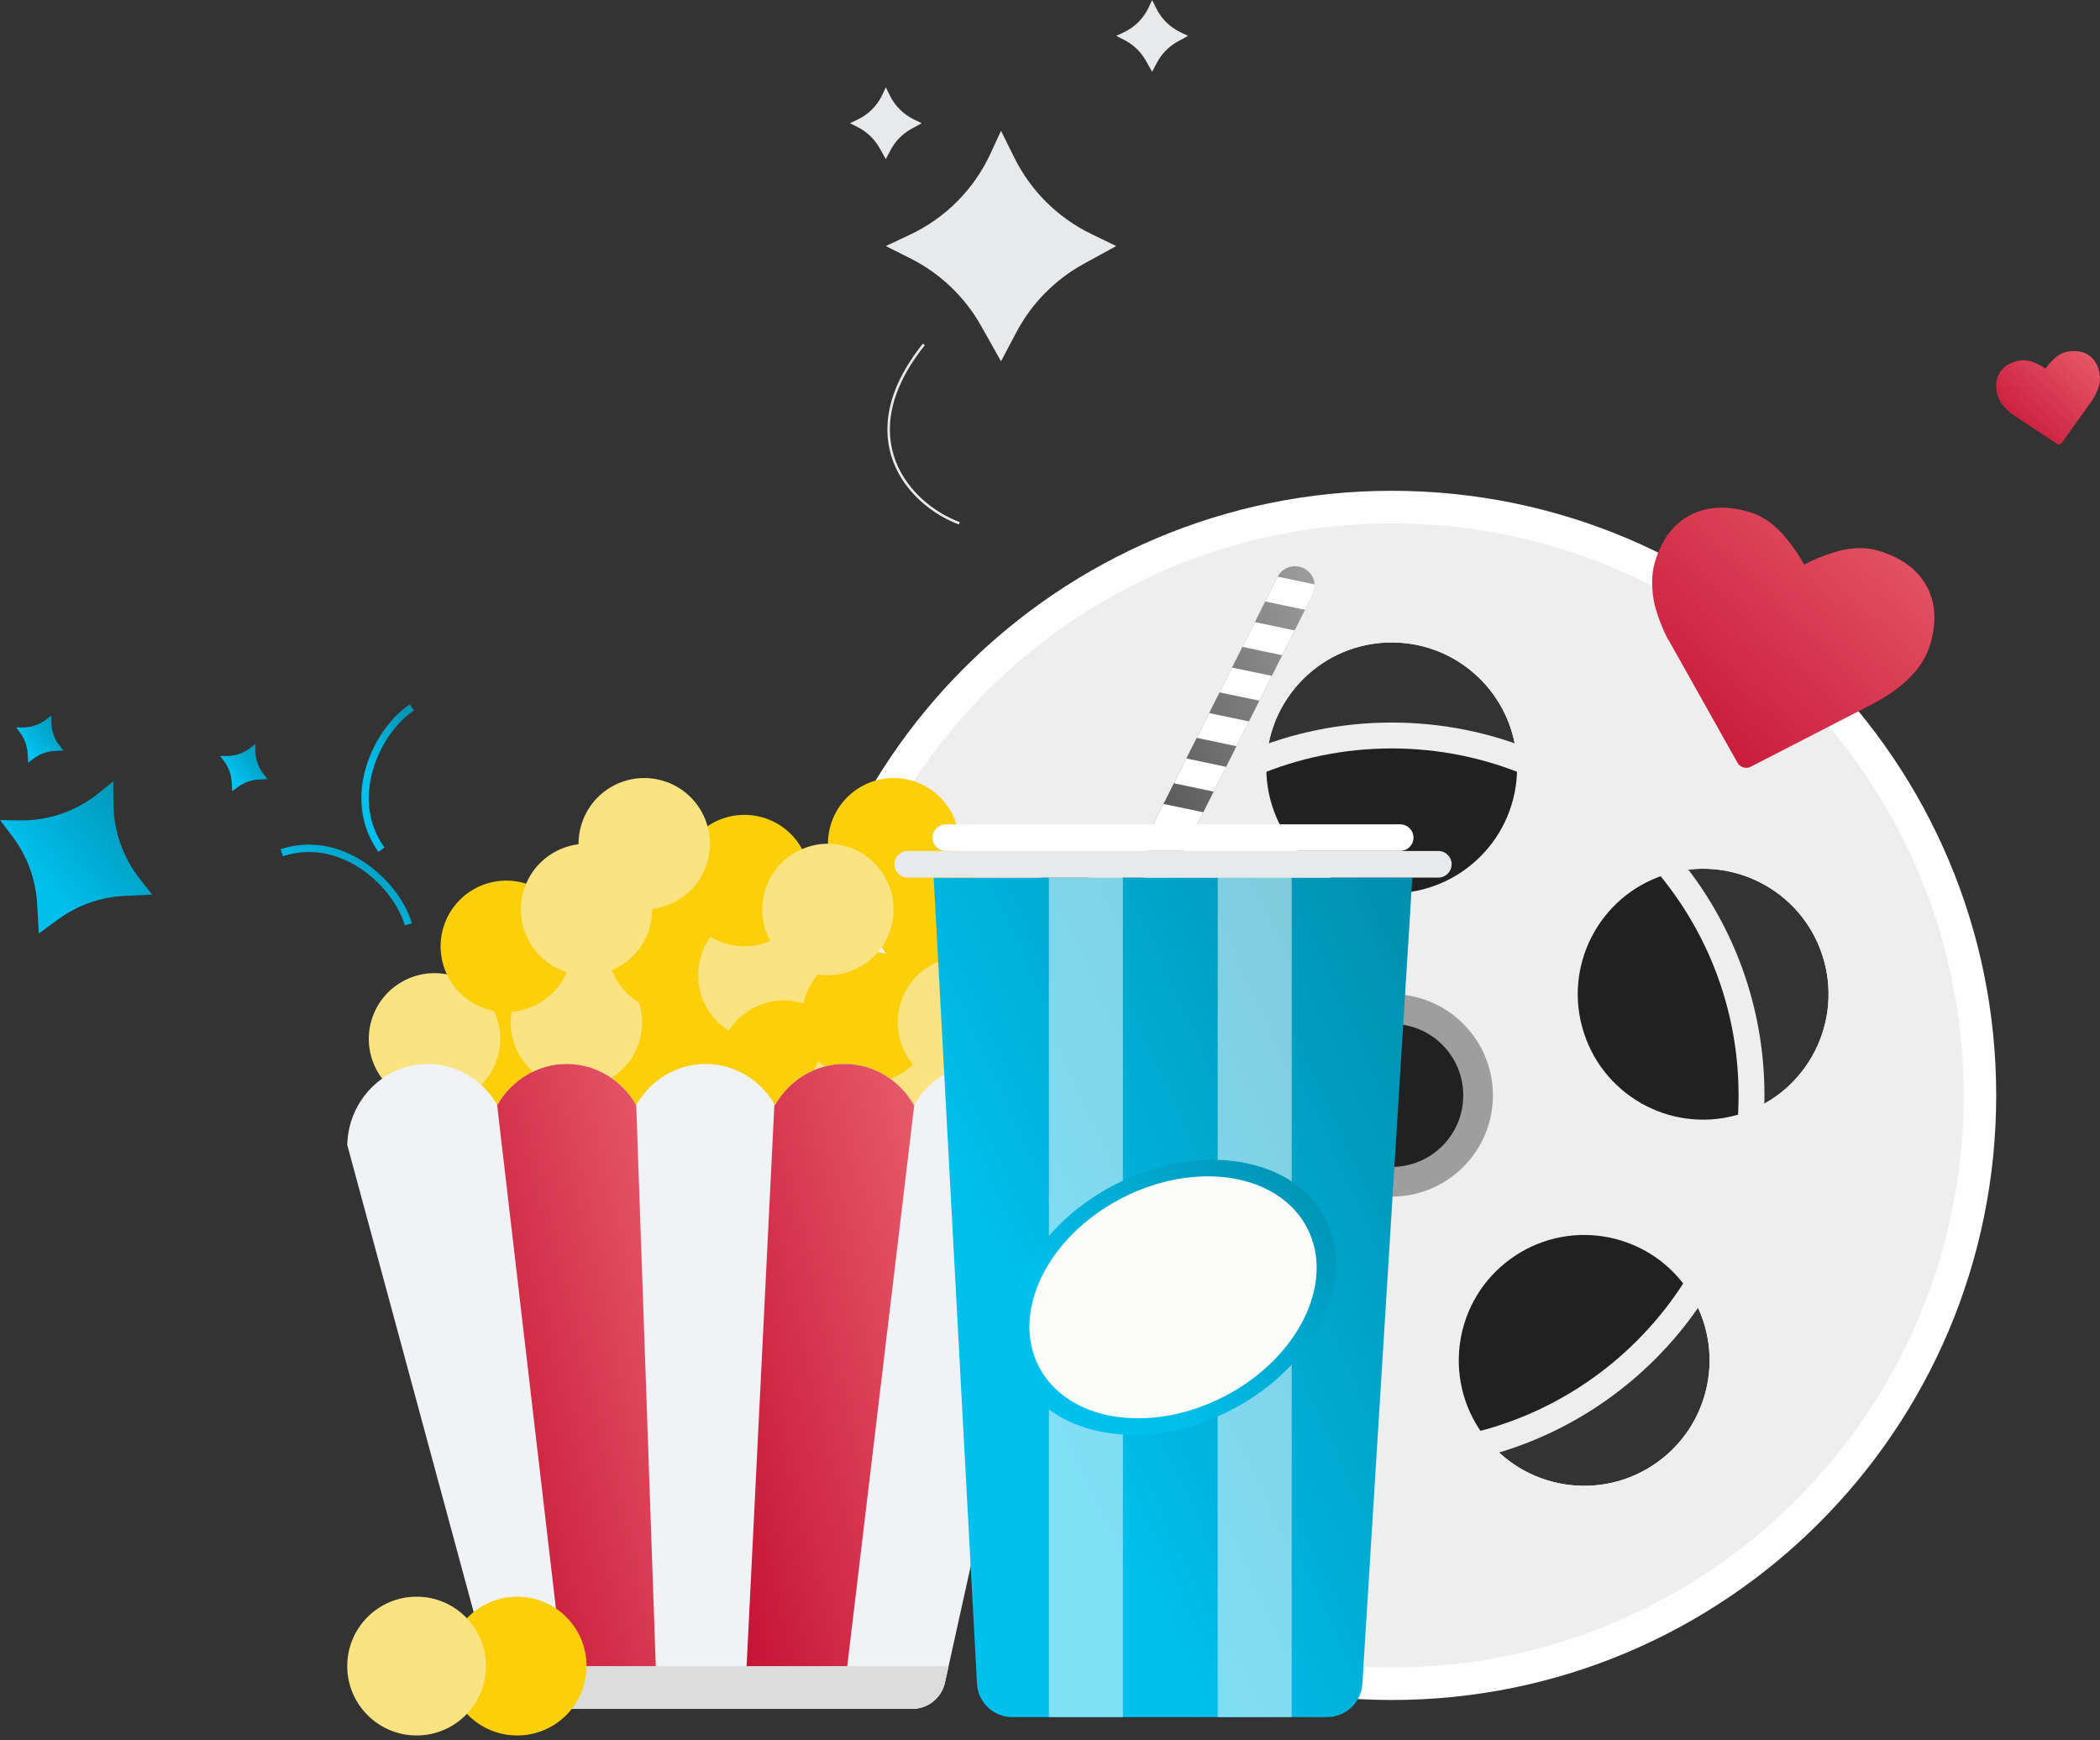<svg width="840" height="696" viewBox="0 0 840 696" fill="none" xmlns="http://www.w3.org/2000/svg">
<rect x="0" y="0" width="840" height="696" fill="#333333" stroke="none"/>
<g id="All Done">
<path id="Fill 1" fill-rule="evenodd" clip-rule="evenodd" d="M556.692 196.277C690.221 196.277 798.481 304.541 798.481 438.066C798.481 571.592 690.221 679.856 556.692 679.856C423.14 679.856 314.903 571.592 314.903 438.066C314.903 304.541 423.14 196.277 556.692 196.277ZM696.76 445.286C723.116 436.737 737.519 408.429 728.97 382.073C720.424 355.746 692.113 341.311 665.757 349.889C639.433 358.438 624.998 386.746 633.573 413.073C642.122 439.429 670.43 453.864 696.76 445.286ZM674.245 514.566C657.976 492.144 626.624 487.175 604.202 503.474C581.777 519.743 576.81 551.128 593.109 573.52C609.378 595.942 640.76 600.911 663.152 584.612C685.574 568.343 690.544 536.959 674.245 514.566ZM506.521 307.08C506.521 334.767 528.973 357.218 556.69 357.218C584.377 357.218 606.828 334.767 606.828 307.08C606.828 279.363 584.377 256.912 556.69 256.912C528.973 256.912 506.521 279.363 506.521 307.08ZM520.277 573.52C536.546 551.128 531.58 519.743 509.158 503.474C486.763 487.175 455.378 492.144 439.109 514.566C422.81 536.959 427.78 568.343 450.202 584.612C472.623 600.911 503.981 595.942 520.277 573.52ZM384.389 382.073C375.84 408.429 390.246 436.737 416.602 445.286C442.958 453.864 471.237 439.429 479.818 413.073C488.364 386.746 473.958 358.438 447.605 349.889C421.246 341.311 392.967 355.746 384.389 382.073Z" fill="#FEFEFE"/>
<path id="Fill 3" fill-rule="evenodd" clip-rule="evenodd" d="M705.786 438.063C705.786 520.409 639.032 587.163 556.684 587.163C474.338 587.163 407.581 520.409 407.581 438.063C407.581 355.718 474.338 288.961 556.684 288.961C639.032 288.961 705.786 355.718 705.786 438.063Z" fill="#EEEEEE"/>
<path id="Fill 5" fill-rule="evenodd" clip-rule="evenodd" d="M695.432 438.061C695.432 514.688 633.313 576.81 556.683 576.81C480.052 576.81 417.934 514.688 417.934 438.061C417.934 361.43 480.052 299.312 556.683 299.312C633.313 299.312 695.432 361.43 695.432 438.061Z" fill="#212121"/>
<path id="Fill 7" fill-rule="evenodd" clip-rule="evenodd" d="M696.752 445.301C670.426 453.879 642.114 439.447 633.569 413.088C624.99 386.761 639.426 358.453 665.752 349.904C692.108 341.326 720.416 355.761 728.965 382.088C737.511 408.444 723.108 436.752 696.752 445.301ZM663.148 584.619C640.753 600.915 609.371 595.948 593.102 573.526C576.804 551.131 581.773 519.746 604.195 503.477C626.617 487.179 657.972 492.148 674.241 514.57C690.537 536.962 685.57 568.35 663.148 584.619ZM506.521 307.106C506.521 279.389 528.972 256.938 556.689 256.938C584.379 256.938 606.831 279.389 606.831 307.106C606.831 334.793 584.379 357.245 556.689 357.245C528.972 357.245 506.521 334.793 506.521 307.106ZM520.278 573.526C503.98 595.948 472.621 600.915 450.203 584.619C427.781 568.35 422.811 536.962 439.11 514.57C455.379 492.148 486.764 487.179 509.156 503.477C531.578 519.746 536.547 551.131 520.278 573.526ZM384.384 382.088C392.963 355.761 421.242 341.326 447.598 349.904C473.954 358.453 488.359 386.761 479.81 413.088C471.232 439.447 442.953 453.879 416.597 445.301C390.241 436.752 375.836 408.444 384.384 382.088ZM556.687 209.309C430.323 209.309 327.887 311.715 327.887 438.085C327.887 564.423 430.323 666.856 556.687 666.856C683.024 666.856 785.464 564.423 785.464 438.085C785.464 311.715 683.024 209.309 556.687 209.309Z" fill="#EEEEEE"/>
<path id="Fill 9" fill-rule="evenodd" clip-rule="evenodd" d="M697.339 306.89C696.277 306.57 695.484 305.931 694.967 304.973L667.72 256.497C667.41 256.047 667.005 255.346 666.511 254.391C666.014 253.441 665.28 251.758 664.307 249.347C663.334 246.933 662.538 244.52 661.923 242.103C661.307 239.686 660.955 236.882 660.867 233.684C660.775 230.487 661.142 227.517 661.964 224.775C664.665 215.762 669.377 209.499 676.101 205.979C682.827 202.459 690.775 202.075 699.951 204.826C702.489 205.586 704.947 206.805 707.325 208.476C709.704 210.147 711.807 212.073 713.629 214.25C715.454 216.424 716.989 218.415 718.235 220.216C719.48 222.018 720.619 223.878 721.651 225.792C723.568 224.76 725.541 223.834 727.573 223.018C729.602 222.198 731.981 221.379 734.702 220.565C737.423 219.752 740.236 219.302 743.141 219.214C746.049 219.125 748.77 219.462 751.308 220.222C760.484 222.973 766.912 227.668 770.592 234.306C774.269 240.943 774.76 248.767 772.059 257.777C769.343 266.829 761.889 274.638 749.699 281.205L700.374 306.594C699.416 307.111 698.404 307.209 697.339 306.89Z" fill="url(#paint0_linear_3086_415193)"/>
<path id="Fill 11" fill-rule="evenodd" clip-rule="evenodd" d="M823.805 177.669C823.409 177.743 823.045 177.669 822.722 177.442L805.862 166.278C805.684 166.183 805.436 166.024 805.119 165.799C804.8 165.574 804.282 165.151 803.569 164.533C802.853 163.912 802.194 163.264 801.596 162.583C800.996 161.903 800.416 161.054 799.857 160.037C799.298 159.016 798.922 157.996 798.733 156.969C798.112 153.606 798.6 150.796 800.191 148.542C801.782 146.288 804.288 144.844 807.716 144.211C808.663 144.037 809.66 144.022 810.707 144.17C811.754 144.315 812.754 144.59 813.703 144.992C814.656 145.391 815.484 145.782 816.185 146.158C816.886 146.533 817.564 146.947 818.214 147.394C818.664 146.743 819.149 146.116 819.673 145.513C820.19 144.912 820.823 144.253 821.572 143.537C822.317 142.824 823.151 142.212 824.077 141.7C825.003 141.188 825.941 140.845 826.887 140.67C830.313 140.037 833.17 140.49 835.463 142.028C837.755 143.566 839.21 146.016 839.832 149.382C840.456 152.76 839.341 156.522 836.486 160.67L824.737 177.069C824.515 177.397 824.204 177.595 823.805 177.669Z" fill="url(#paint1_linear_3086_415193)"/>
<path id="Fill 13" fill-rule="evenodd" clip-rule="evenodd" d="M597.163 438.063C597.163 460.419 579.039 478.54 556.682 478.54C534.328 478.54 516.207 460.419 516.207 438.063C516.207 415.706 534.328 397.585 556.682 397.585C579.039 397.585 597.163 415.706 597.163 438.063Z" fill="#9E9E9E"/>
<path id="Fill 15" fill-rule="evenodd" clip-rule="evenodd" d="M585.306 438.06C585.306 453.868 572.492 466.682 556.681 466.682C540.873 466.682 528.059 453.868 528.059 438.06C528.059 422.253 540.873 409.438 556.681 409.438C572.492 409.438 585.306 422.253 585.306 438.06Z" fill="#212121"/>
<path id="Fill 17" fill-rule="evenodd" clip-rule="evenodd" d="M235.826 432.694C231.945 446.679 217.463 454.867 203.48 450.986C189.498 447.105 181.307 432.623 185.188 418.64C189.069 404.655 203.551 396.467 217.534 400.348C231.519 404.229 239.707 418.711 235.826 432.694Z" fill="#FBCF0A"/>
<path id="Fill 19" fill-rule="evenodd" clip-rule="evenodd" d="M199.113 422.492C195.232 436.475 180.75 444.666 166.767 440.785C152.784 436.904 144.594 422.421 148.475 408.439C152.356 394.453 166.838 386.266 180.821 390.146C194.806 394.027 202.994 408.51 199.113 422.492Z" fill="#FBE381"/>
<path id="Fill 21" fill-rule="evenodd" clip-rule="evenodd" d="M292.602 426.075C288.721 440.058 274.238 448.249 260.256 444.368C246.273 440.487 238.082 426.004 241.963 412.022C245.844 398.036 260.327 389.849 274.309 393.729C288.292 397.61 296.483 412.093 292.602 426.075Z" fill="#FBCF0A"/>
<path id="Fill 23" fill-rule="evenodd" clip-rule="evenodd" d="M255.888 415.883C252.007 429.869 237.525 438.056 223.542 434.176C209.56 430.295 201.369 415.812 205.25 401.83C209.131 387.844 223.613 379.656 237.596 383.537C251.579 387.418 259.769 401.901 255.888 415.883Z" fill="#FBE381"/>
<path id="Fill 25" fill-rule="evenodd" clip-rule="evenodd" d="M244.184 370.483C248.583 356.654 263.358 349.011 277.187 353.409C291.018 357.808 298.662 372.583 294.263 386.412C289.865 400.244 275.086 407.887 261.258 403.489C247.429 399.09 239.785 384.312 244.184 370.483Z" fill="#FBCF0A"/>
<path id="Fill 27" fill-rule="evenodd" clip-rule="evenodd" d="M177.482 370.483C181.881 356.654 196.656 349.011 210.488 353.409C224.317 357.808 231.96 372.583 227.562 386.412C223.163 400.244 208.388 407.887 194.556 403.489C180.727 399.09 173.084 384.312 177.482 370.483Z" fill="#FBCF0A"/>
<path id="Fill 29" fill-rule="evenodd" clip-rule="evenodd" d="M332.419 329.464C336.817 315.635 351.592 307.989 365.424 312.388C379.253 316.786 386.897 331.564 382.498 345.393C378.099 359.222 363.324 366.868 349.492 362.467C335.666 358.068 328.02 343.293 332.419 329.464Z" fill="#FBCF0A"/>
<path id="Fill 31" fill-rule="evenodd" clip-rule="evenodd" d="M280.485 382.024C284.884 368.195 299.662 360.549 313.491 364.95C327.32 369.346 334.963 384.124 330.565 397.953C326.166 411.782 311.391 419.428 297.562 415.03C283.733 410.628 276.087 395.853 280.485 382.024Z" fill="#FBE381"/>
<path id="Fill 33" fill-rule="evenodd" clip-rule="evenodd" d="M288.563 418.383C292.962 404.555 307.737 396.911 321.569 401.31C335.398 405.705 343.041 420.484 338.643 434.312C334.244 448.141 319.469 455.788 305.637 451.389C291.808 446.988 284.165 432.212 288.563 418.383Z" fill="#FBCF0A"/>
<path id="Fill 35" fill-rule="evenodd" clip-rule="evenodd" d="M324.874 429.944C329.272 416.115 344.048 408.472 357.876 412.87C371.708 417.269 379.352 432.044 374.953 445.876C370.555 459.705 355.779 467.351 341.947 462.95C328.119 458.551 320.475 443.776 324.874 429.944Z" fill="#FBE381"/>
<path id="Fill 37" fill-rule="evenodd" clip-rule="evenodd" d="M290.507 377.408C276.563 373.391 268.514 358.829 272.531 344.884C276.551 330.94 291.111 322.891 305.055 326.908C318.999 330.928 327.048 345.488 323.031 359.432C319.014 373.379 304.451 381.425 290.507 377.408Z" fill="#FBCF0A"/>
<path id="Fill 39" fill-rule="evenodd" clip-rule="evenodd" d="M339.827 431.975C325.883 427.958 317.834 413.395 321.854 399.451C325.871 385.507 340.433 377.458 354.377 381.478C368.322 385.495 376.37 400.055 372.35 414.002C368.333 427.946 353.771 435.992 339.827 431.975Z" fill="#FBCF0A"/>
<path id="Fill 41" fill-rule="evenodd" clip-rule="evenodd" d="M368.918 392.042C354.974 388.025 346.925 373.462 350.942 359.518C354.962 345.574 369.522 337.525 383.466 341.542C397.413 345.562 405.459 360.122 401.442 374.066C397.425 388.013 382.862 396.059 368.918 392.042Z" fill="#FBCF0A"/>
<path id="Fill 43" fill-rule="evenodd" clip-rule="evenodd" d="M378.095 434.104C364.151 430.087 356.102 415.525 360.122 401.581C364.139 387.637 378.702 379.588 392.646 383.608C406.59 387.625 414.639 402.184 410.619 416.132C406.602 430.076 392.039 438.121 378.095 434.104Z" fill="#FBE381"/>
<path id="Fill 45" fill-rule="evenodd" clip-rule="evenodd" d="M423.627 385.561C438.136 385.759 449.74 397.686 449.539 412.195C449.341 426.707 437.417 438.309 422.905 438.11C408.396 437.909 396.794 425.985 396.992 411.476C397.191 396.964 409.114 385.363 423.627 385.561Z" fill="#FBCF0A"/>
<path id="Fill 47" fill-rule="evenodd" clip-rule="evenodd" d="M403.686 347.405C418.195 347.603 429.799 359.53 429.598 374.039C429.4 388.551 417.476 400.152 402.964 399.954C388.455 399.753 376.853 387.829 377.051 373.32C377.25 358.808 389.176 347.207 403.686 347.405Z" fill="#FBE381"/>
<path id="Fill 49" fill-rule="evenodd" clip-rule="evenodd" d="M323.899 388.964C309.955 384.947 301.906 370.384 305.923 356.44C309.943 342.496 324.506 334.447 338.447 338.467C352.394 342.484 360.443 357.044 356.423 370.991C352.406 384.935 337.843 392.981 323.899 388.964Z" fill="#FBE381"/>
<path id="Fill 51" fill-rule="evenodd" clip-rule="evenodd" d="M227.349 388.964C213.405 384.947 205.356 370.384 209.373 356.44C213.393 342.496 227.955 334.447 241.896 338.467C255.843 342.484 263.889 357.044 259.872 370.991C255.855 384.935 241.293 392.981 227.349 388.964Z" fill="#FBE381"/>
<path id="Fill 53" fill-rule="evenodd" clip-rule="evenodd" d="M250.423 362.676C236.479 358.659 228.43 344.096 232.45 330.152C236.467 316.208 251.029 308.159 264.97 312.179C278.917 316.196 286.966 330.756 282.946 344.703C278.929 358.647 264.367 366.693 250.423 362.676Z" fill="#FBE381"/>
<path id="Fill 55" fill-rule="evenodd" clip-rule="evenodd" d="M425.559 457.863V457.889L421.95 474.179L379.443 666.303L377.973 672.932C376.612 679.037 371.173 683.421 364.901 683.421H210.152C204.103 683.421 198.805 679.372 197.249 673.515L195.309 666.33V666.303L144.058 476.924L138.896 457.863V457.833C139.37 439.91 153.604 425.508 171.112 425.508C182.906 425.508 193.17 432.054 198.832 441.768C198.858 441.824 198.888 441.88 198.915 441.934C204.52 432.14 214.844 425.508 226.691 425.508C238.511 425.508 248.834 432.14 254.466 441.934C254.466 441.934 254.466 441.904 254.493 441.904C260.099 432.14 270.392 425.508 282.242 425.508C293.897 425.508 304.105 431.944 309.767 441.52C309.85 441.656 309.935 441.795 310.015 441.934C315.621 432.14 325.944 425.508 337.794 425.508C349.641 425.508 359.962 432.14 365.567 441.934C365.623 441.851 365.679 441.768 365.733 441.685C371.338 432.03 381.605 425.508 393.343 425.508C410.851 425.508 425.086 439.934 425.559 457.863Z" fill="#F1F2F6"/>
<path id="Fill 57" fill-rule="evenodd" clip-rule="evenodd" d="M262.931 683.421H227.053L225.056 666.303L198.833 441.768C198.86 441.824 198.889 441.88 198.916 441.934C204.522 432.14 214.845 425.508 226.692 425.508C238.512 425.508 248.836 432.14 254.468 441.934C254.468 441.934 254.468 441.907 254.494 441.907L262.318 666.303L262.931 683.421Z" fill="url(#paint2_linear_3086_415193)"/>
<path id="Fill 59" fill-rule="evenodd" clip-rule="evenodd" d="M365.734 441.685L338.902 666.303L336.849 683.421H297.779L298.64 666.303L309.768 441.517C309.851 441.656 309.934 441.795 310.016 441.934C315.622 432.137 325.945 425.508 337.792 425.508C349.642 425.508 359.963 432.137 365.568 441.934C365.624 441.851 365.678 441.765 365.734 441.685Z" fill="url(#paint3_linear_3086_415193)"/>
<path id="Fill 61" fill-rule="evenodd" clip-rule="evenodd" d="M379.444 666.305L377.974 672.934C376.613 679.042 371.176 683.423 364.902 683.423H210.156C204.107 683.423 198.806 679.373 197.253 673.516L195.31 666.331V666.305H379.444Z" fill="#DCDCDC"/>
<path id="Fill 63" fill-rule="evenodd" clip-rule="evenodd" d="M234.626 666.295C234.626 681.621 222.202 694.041 206.876 694.041C191.551 694.041 179.13 681.621 179.13 666.295C179.13 650.97 191.551 638.546 206.876 638.546C222.202 638.546 234.626 650.97 234.626 666.295Z" fill="#FBCF0A"/>
<path id="Fill 65" fill-rule="evenodd" clip-rule="evenodd" d="M194.392 666.295C194.392 681.621 181.968 694.041 166.646 694.041C151.32 694.041 138.896 681.621 138.896 666.295C138.896 650.97 151.32 638.546 166.646 638.546C181.968 638.546 194.392 650.97 194.392 666.295Z" fill="#FBE381"/>
<path id="Fill 67" fill-rule="evenodd" clip-rule="evenodd" d="M525.053 237.821L463.168 360.967C461.225 364.836 456.492 366.401 452.626 364.457C448.76 362.514 447.165 357.769 449.112 353.903L511.071 230.607C513.05 226.853 517.744 225.359 521.563 227.279C523.497 228.249 524.861 229.929 525.488 231.828C525.686 232.423 525.822 233.082 525.846 233.715C525.967 235.079 525.716 236.508 525.053 237.821Z" fill="url(#paint4_linear_3086_415193)"/>
<path id="Fill 69" fill-rule="evenodd" clip-rule="evenodd" d="M525.056 237.825L522.018 243.874L506.089 240.529L511.073 230.61L525.848 233.719C525.97 235.083 525.718 236.512 525.056 237.825Z" fill="#FEFEFE"/>
<path id="Fill 71" fill-rule="evenodd" clip-rule="evenodd" d="M517.867 252.123L512.88 262.041L496.957 258.696L501.938 248.777L517.867 252.123Z" fill="#FEFEFE"/>
<path id="Fill 73" fill-rule="evenodd" clip-rule="evenodd" d="M508.732 270.293L503.747 280.211L487.81 276.889L492.791 266.971L508.732 270.293Z" fill="#FEFEFE"/>
<path id="Fill 75" fill-rule="evenodd" clip-rule="evenodd" d="M499.585 288.507L494.601 298.425L478.678 295.079L483.659 285.161L499.585 288.507Z" fill="#FEFEFE"/>
<path id="Fill 77" fill-rule="evenodd" clip-rule="evenodd" d="M490.459 306.668L485.472 316.586L469.549 313.241L474.53 303.322L490.459 306.668Z" fill="#FEFEFE"/>
<path id="Fill 79" fill-rule="evenodd" clip-rule="evenodd" d="M481.323 324.832L476.338 334.75L460.4 331.428L465.385 321.51L481.323 324.832Z" fill="#FEFEFE"/>
<path id="Fill 81" fill-rule="evenodd" clip-rule="evenodd" d="M472.176 343.046L467.192 352.964L451.266 349.618L456.25 339.7L472.176 343.046Z" fill="#FEFEFE"/>
<path id="Fill 83" fill-rule="evenodd" clip-rule="evenodd" d="M530.825 686.704H404.914C397.397 686.704 391.191 680.823 390.789 673.319L373.473 350.956H564.931L544.941 673.434C544.479 680.892 538.297 686.704 530.825 686.704Z" fill="url(#paint5_linear_3086_415193)"/>
<path id="Fill 85" fill-rule="evenodd" clip-rule="evenodd" d="M575.338 350.958H363.067C360.133 350.958 357.749 348.577 357.749 345.64C357.749 342.703 360.133 340.321 363.067 340.321H575.338C578.276 340.321 580.657 342.703 580.657 345.64C580.657 348.577 578.276 350.958 575.338 350.958Z" fill="#E8E9EB"/>
<path id="Fill 87" fill-rule="evenodd" clip-rule="evenodd" d="M560.077 340.3H378.33C375.393 340.3 373.011 337.919 373.011 334.982C373.011 332.044 375.393 329.663 378.33 329.663H560.077C563.012 329.663 565.396 332.044 565.396 334.982C565.396 337.919 563.012 340.3 560.077 340.3Z" fill="#FEFEFE"/>
<mask id="mask0_3086_415193" style="mask-type:luminance" maskUnits="userSpaceOnUse" x="0" y="0" width="840" height="695">
<path id="Clip 90" fill-rule="evenodd" clip-rule="evenodd" d="M0 694.051H840V0H0V694.051Z" fill="white"/>
</mask>
<g mask="url(#mask0_3086_415193)">
<path id="Fill 89" fill-rule="evenodd" clip-rule="evenodd" d="M419.564 686.704H449.162V350.956H419.564V686.704Z" fill="white" fill-opacity="0.5"/>
<path id="Fill 91" fill-rule="evenodd" clip-rule="evenodd" d="M487.086 686.704H516.684V350.956H487.086V686.704Z" fill="white" fill-opacity="0.5"/>
<path id="Fill 92" fill-rule="evenodd" clip-rule="evenodd" d="M530.198 487.332C543.047 512.224 526.154 546.496 492.468 563.886C458.779 581.273 421.058 575.192 408.209 550.3C395.362 525.408 412.252 491.133 445.941 473.746C479.627 456.359 517.351 462.441 530.198 487.332Z" fill="url(#paint6_linear_3086_415193)"/>
<path id="Fill 93" fill-rule="evenodd" clip-rule="evenodd" d="M522.872 491.118C534.175 513.019 519.313 543.176 489.671 558.475C460.032 573.774 426.843 568.423 415.537 546.521C404.234 524.62 419.095 494.466 448.735 479.164C478.374 463.865 511.566 469.219 522.872 491.118Z" fill="#FCFDFB"/>
<path id="Fill 94" fill-rule="evenodd" clip-rule="evenodd" d="M436.468 93.541C423.142 87.081 412.34 76.376 405.761 63.109L400.407 52.312L396.171 61.471C389.566 75.746 378.136 87.238 363.89 93.911L354.321 98.401L364.198 103.365C376.074 109.334 385.901 118.711 392.42 130.298L400.407 144.488L406.542 132.883C412.653 121.329 422.021 111.819 433.484 105.533L446.493 98.401L436.468 93.541Z" fill="#E8E9EB"/>
<path id="Fill 95" fill-rule="evenodd" clip-rule="evenodd" d="M472.078 12.841C467.928 10.829 464.561 7.493 462.514 3.36L460.846 0L459.527 2.852C457.471 7.297 453.909 10.877 449.472 12.956L446.491 14.355L449.567 15.899C453.268 17.76 456.329 20.68 458.358 24.288L460.846 28.708L462.757 25.096C464.659 21.496 467.578 18.532 471.149 16.577L475.201 14.355L472.078 12.841Z" fill="#E8E9EB"/>
<path id="Fill 96" fill-rule="evenodd" clip-rule="evenodd" d="M365.55 47.757C361.399 45.745 358.033 42.412 355.986 38.279L354.318 34.916L352.999 37.768C350.943 42.214 347.381 45.793 342.944 47.872L339.963 49.271L343.042 50.818C346.739 52.676 349.801 55.596 351.83 59.204L354.318 63.624L356.229 60.012C358.134 56.412 361.05 53.448 364.621 51.493L368.673 49.271L365.55 47.757Z" fill="#E8E9EB"/>
<path id="Stroke 97" d="M369.539 137.745C339.964 174.667 362.96 201.511 383.74 209.285" stroke="#E8E9EB"/>
<path id="Fill 98" fill-rule="evenodd" clip-rule="evenodd" d="M55.808 351.317C49.099 342.744 45.428 332.184 45.375 321.296L45.33 312.437L39.574 317.113C30.596 324.402 19.335 328.292 7.772 328.093L-0.001 327.96L4.915 334.432C10.828 342.215 14.283 351.583 14.842 361.342L15.525 373.292L23.328 367.616C31.099 361.963 40.358 358.712 49.96 358.271L60.854 357.768L55.808 351.317Z" fill="url(#paint7_linear_3086_415193)"/>
<path id="Fill 99" fill-rule="evenodd" clip-rule="evenodd" d="M105.415 309.576C103.324 306.905 102.182 303.616 102.165 300.226L102.153 297.466L100.36 298.921C97.562 301.193 94.057 302.403 90.454 302.344L88.034 302.302L89.566 304.317C91.406 306.742 92.483 309.659 92.657 312.697L92.868 316.418L95.299 314.652C97.719 312.892 100.606 311.877 103.593 311.741L106.986 311.584L105.415 309.576Z" fill="url(#paint8_linear_3086_415193)"/>
<path id="Fill 100" fill-rule="evenodd" clip-rule="evenodd" d="M23.796 298.153C21.704 295.482 20.563 292.193 20.545 288.803L20.53 286.043L18.741 287.498C15.942 289.77 12.437 290.983 8.834 290.921L6.414 290.879L7.947 292.894C9.787 295.319 10.863 298.236 11.038 301.274L11.248 304.998L13.679 303.229C16.099 301.469 18.986 300.457 21.974 300.318L25.366 300.162L23.796 298.153Z" fill="url(#paint9_linear_3086_415193)"/>
<path id="Fill 101" fill-rule="evenodd" clip-rule="evenodd" d="M164.778 369.222L161.947 370.083C158.924 360.129 150.369 350.267 140.158 344.96C134.029 341.771 124.398 338.742 113.166 342.413L112.243 339.603C121.904 336.45 132.012 337.387 141.522 342.333C152.404 347.992 161.533 358.546 164.778 369.222Z" fill="url(#paint10_linear_3086_415193)"/>
<path id="Fill 102" fill-rule="evenodd" clip-rule="evenodd" d="M163.882 281.675L165.551 284.118C156.963 289.987 150.119 301.103 148.113 312.435C146.909 319.239 146.906 329.335 153.775 338.948L151.37 340.67C145.466 332.399 143.333 322.475 145.202 311.921C147.338 299.843 154.671 287.969 163.882 281.675Z" fill="url(#paint11_linear_3086_415193)"/>
</g>
</g>
<defs>
<linearGradient id="paint0_linear_3086_415193" x1="717.313" y1="150.987" x2="613.602" y2="263.531" gradientUnits="userSpaceOnUse">
<stop stop-color="#E85C6B"/>
<stop offset="1" stop-color="#C41033"/>
</linearGradient>
<linearGradient id="paint1_linear_3086_415193" x1="819.236" y1="121.742" x2="782.146" y2="163.032" gradientUnits="userSpaceOnUse">
<stop stop-color="#E85C6B"/>
<stop offset="1" stop-color="#C41033"/>
</linearGradient>
<linearGradient id="paint2_linear_3086_415193" x1="230.882" y1="296.551" x2="110.144" y2="326.557" gradientUnits="userSpaceOnUse">
<stop stop-color="#E85C6B"/>
<stop offset="1" stop-color="#C41033"/>
</linearGradient>
<linearGradient id="paint3_linear_3086_415193" x1="331.756" y1="296.551" x2="204.669" y2="330.036" gradientUnits="userSpaceOnUse">
<stop stop-color="#E85C6B"/>
<stop offset="1" stop-color="#C41033"/>
</linearGradient>
<linearGradient id="paint4_linear_3086_415193" x1="487.078" y1="157.016" x2="368.82" y2="223.102" gradientUnits="userSpaceOnUse">
<stop stop-color="#9E9E9E"/>
<stop offset="1" stop-color="#424242"/>
</linearGradient>
<linearGradient id="paint5_linear_3086_415193" x1="503.244" y1="112.021" x2="137.815" y2="280.3" gradientUnits="userSpaceOnUse">
<stop stop-color="#0084A1"/>
<stop offset="0.662" stop-color="#00C0ED"/>
<stop offset="1" stop-color="#00C0ED"/>
</linearGradient>
<linearGradient id="paint6_linear_3086_415193" x1="492.424" y1="385.578" x2="335.052" y2="536.507" gradientUnits="userSpaceOnUse">
<stop stop-color="#0084A1"/>
<stop offset="0.662" stop-color="#00C0ED"/>
<stop offset="1" stop-color="#00C0ED"/>
</linearGradient>
<linearGradient id="paint7_linear_3086_415193" x1="41.247" y1="269.129" x2="-43.967" y2="337.942" gradientUnits="userSpaceOnUse">
<stop stop-color="#0084A1"/>
<stop offset="0.662" stop-color="#00C0ED"/>
<stop offset="1" stop-color="#00C0ED"/>
</linearGradient>
<linearGradient id="paint8_linear_3086_415193" x1="100.88" y1="283.979" x2="74.342" y2="305.409" gradientUnits="userSpaceOnUse">
<stop stop-color="#0084A1"/>
<stop offset="0.662" stop-color="#00C0ED"/>
<stop offset="1" stop-color="#00C0ED"/>
</linearGradient>
<linearGradient id="paint9_linear_3086_415193" x1="19.26" y1="272.554" x2="-7.281" y2="293.983" gradientUnits="userSpaceOnUse">
<stop stop-color="#0084A1"/>
<stop offset="0.662" stop-color="#00C0ED"/>
<stop offset="1" stop-color="#00C0ED"/>
</linearGradient>
<linearGradient id="paint10_linear_3086_415193" x1="147.851" y1="314.784" x2="103.241" y2="373.364" gradientUnits="userSpaceOnUse">
<stop stop-color="#0084A1"/>
<stop offset="0.662" stop-color="#00C0ED"/>
<stop offset="1" stop-color="#00C0ED"/>
</linearGradient>
<linearGradient id="paint11_linear_3086_415193" x1="158.783" y1="239.691" x2="113.898" y2="252.597" gradientUnits="userSpaceOnUse">
<stop stop-color="#0084A1"/>
<stop offset="0.662" stop-color="#00C0ED"/>
<stop offset="1" stop-color="#00C0ED"/>
</linearGradient>
</defs>
</svg>
